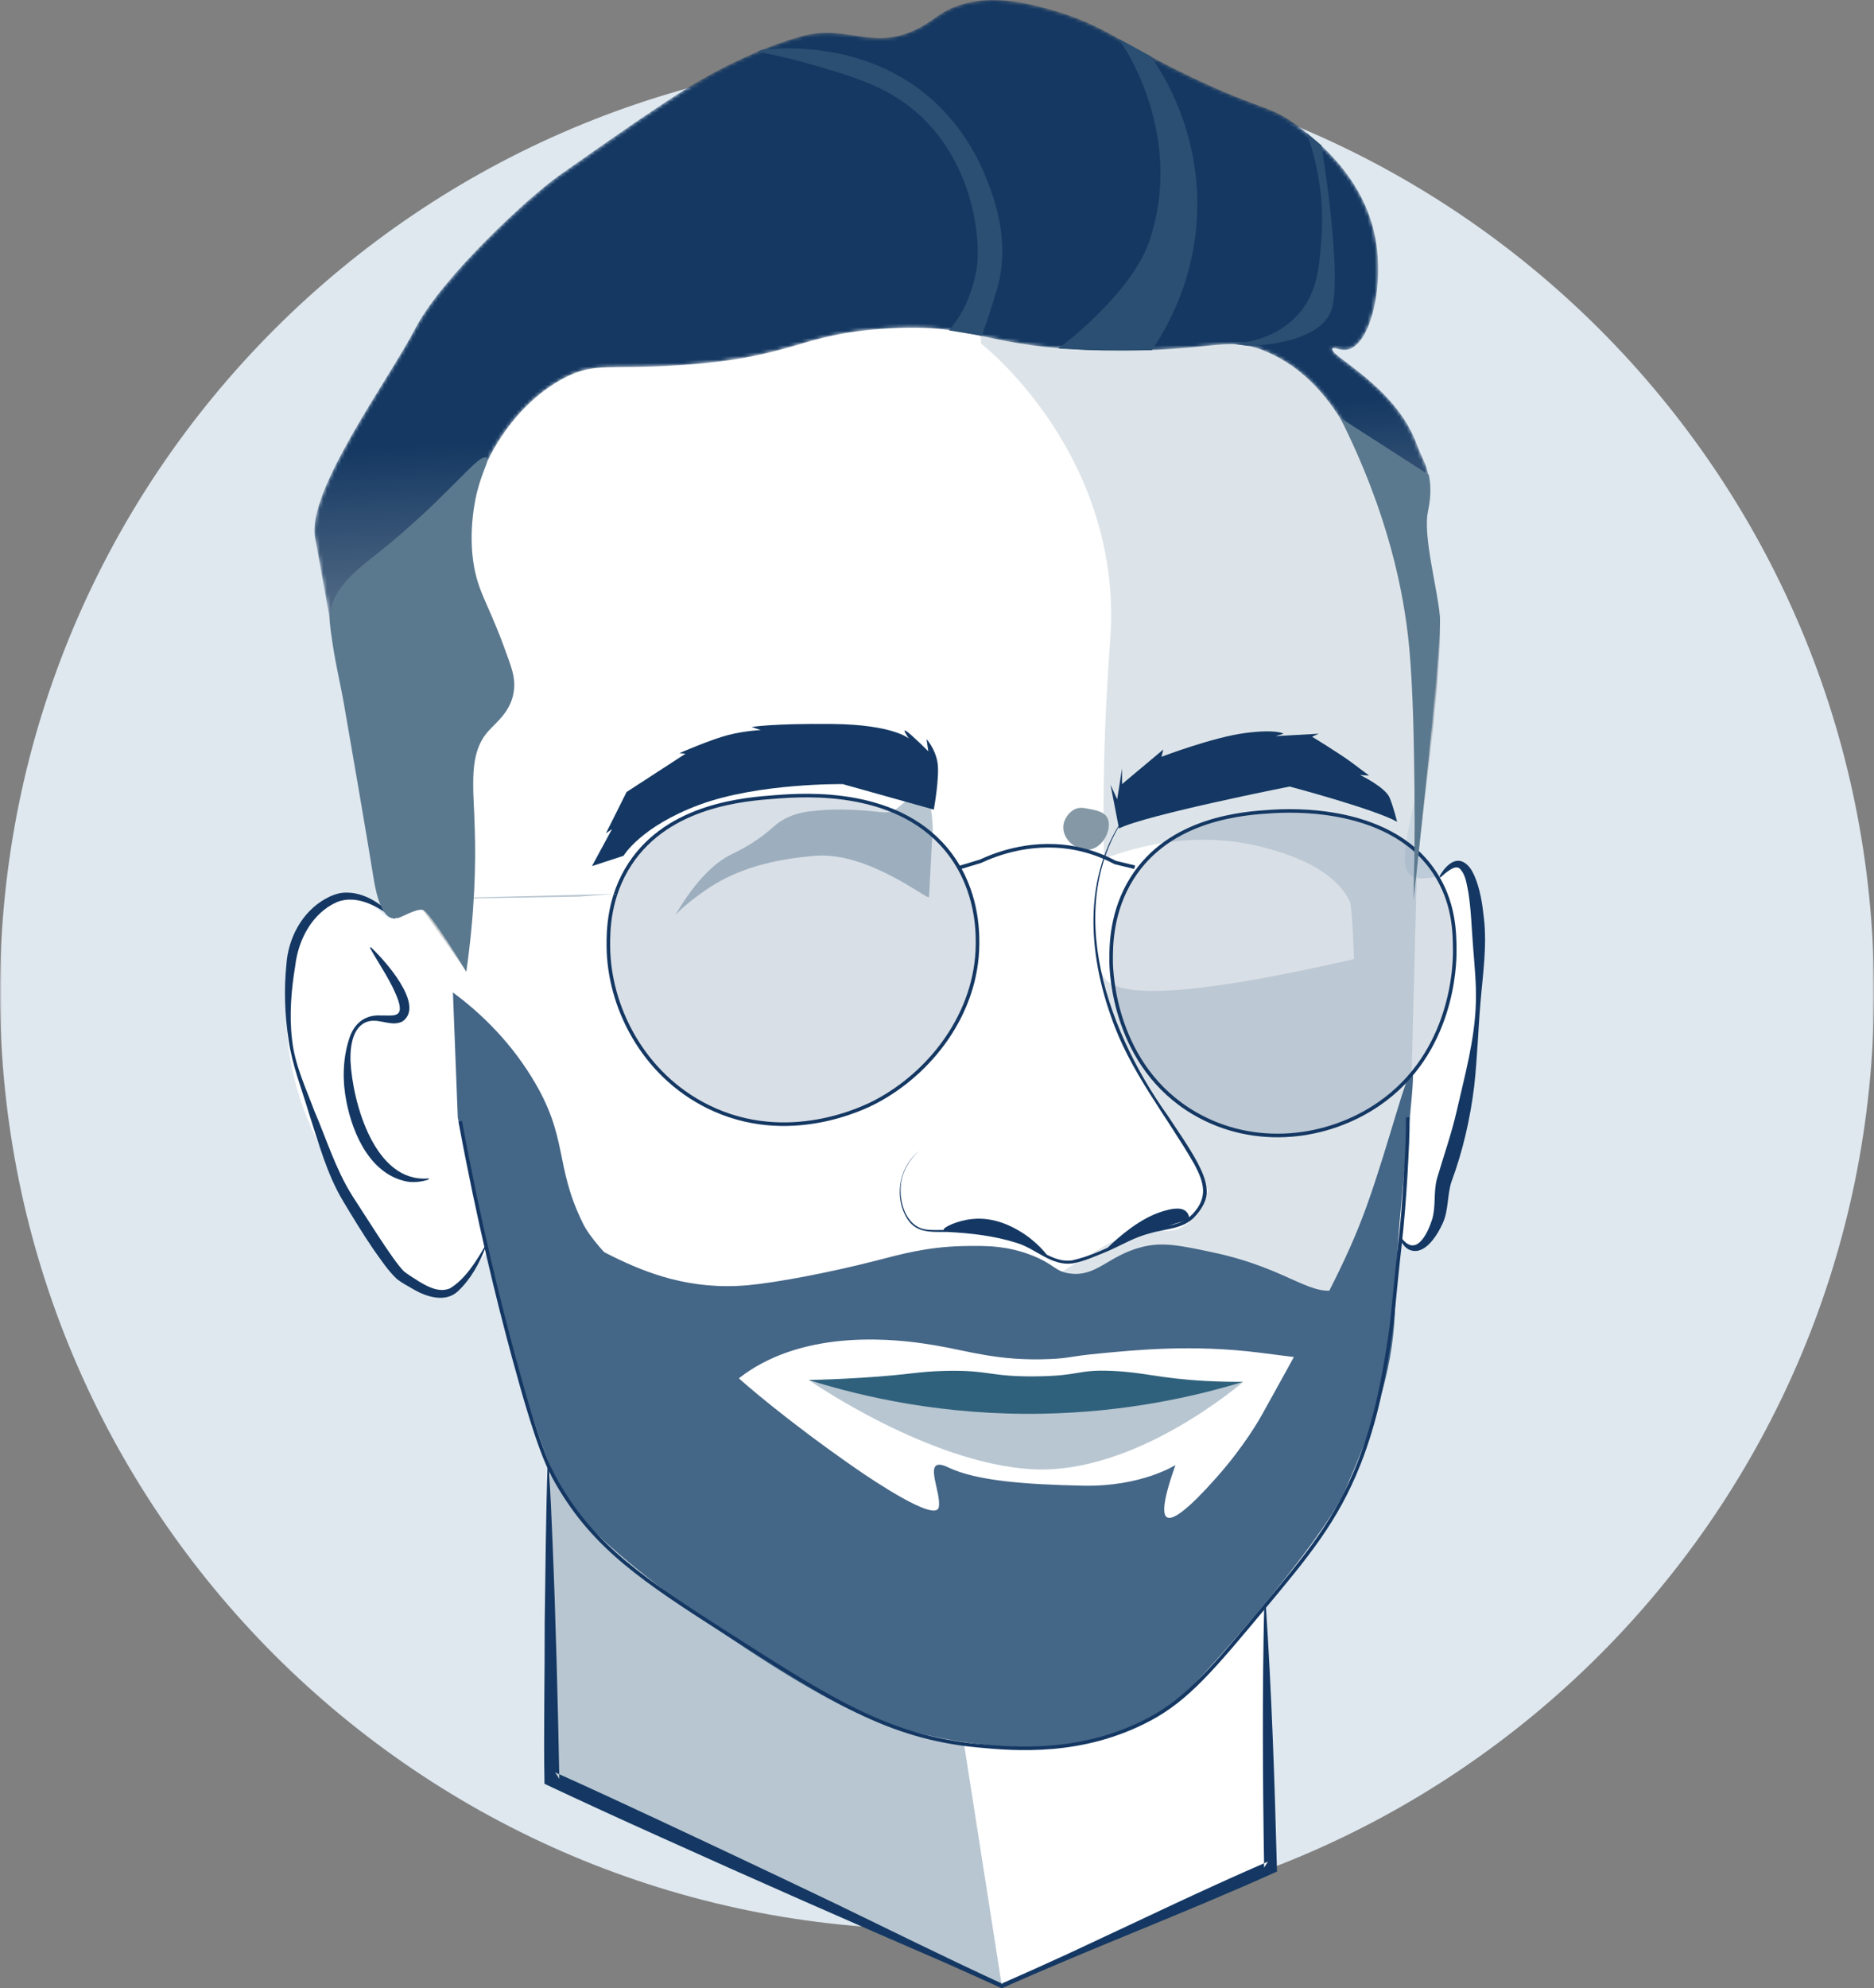 <?xml version="1.0" encoding="UTF-8"?>
<svg xmlns="http://www.w3.org/2000/svg" xmlns:xlink="http://www.w3.org/1999/xlink" width="524.023px" height="555.757px" viewBox="0 0 524.023 555.757" version="1.1">
  <rect x="0" y="0" width="524.023" height="555.757" fill="#808080" stroke="none"/>
  <title>Group 69</title>
  <defs>
    <polygon id="path-1" points="0 0 524.023 0 524.023 524.024 0 524.024"></polygon>
    <path d="M189.6,0 C186.279,0.015 183.341,0.508 180.504,1.423 L180.504,1.423 C174.025,3.512 173.434,6.075 167.007,8.809 L167.007,8.809 C160.805,11.447 155.887,10.676 150.811,9.904 L150.811,9.904 C146.446,9.241 141.963,8.578 136.446,10.082 L136.446,10.082 C125.241,13.138 112.761,19.25 103.084,25.363 L103.084,25.363 C99.732,27.479 95.586,30.238 91.239,33.194 L91.239,33.194 C90.735,33.536 90.229,33.88 89.72,34.228 L89.72,34.228 C81.95,39.534 73.761,45.297 68.448,49.047 L68.448,49.047 C59.789,55.16 35.595,77.571 28.209,91.833 L28.209,91.833 C20.824,106.094 -2.352,137.42 0.195,150.408 L0.195,150.408 C2.742,163.397 18.022,251.514 18.022,251.514 L18.022,251.514 C18.022,251.514 21.588,256.353 23.116,256.608 L23.116,256.608 C23.782,256.719 24.98,256.007 26.226,255.296 L26.226,255.296 C27.837,254.375 29.528,253.454 30.247,254.316 L30.247,254.316 C31.52,255.844 42.471,271.633 42.471,271.633 L42.471,271.633 C45.109,244.308 45.235,228.098 43.999,218.152 L43.999,218.152 C43.606,214.995 42.381,206.864 47.055,200.834 L47.055,200.834 C49.831,197.253 52.206,197.615 54.187,195.23 L54.187,195.23 C60.574,187.542 45.137,172.609 43.49,153.464 L43.49,153.464 C41.824,134.101 54.536,113.57 69.976,105.585 L69.976,105.585 C78.659,101.095 82.611,103.464 103.084,102.019 L103.084,102.019 C134.991,99.768 135.225,93.321 160.131,91.833 L160.131,91.833 C186.264,90.272 186.111,97.364 221.762,97.945 L221.762,97.945 C232.412,98.119 239.706,97.605 245.193,97.09 L245.193,97.09 C255.205,96.151 259.199,95.213 266.585,98.454 L266.585,98.454 C287.109,107.462 294.885,131.654 301.731,152.955 L301.731,152.955 C306.873,168.956 310.338,217.105 306.654,252.109 L306.654,252.109 C306.654,252.109 316.502,184.535 314.464,171.801 L314.464,171.801 C312.427,159.067 309.879,150.917 310.39,148.37 L310.39,148.37 C313.715,131.753 310.654,130.872 308.352,124.431 L308.352,124.431 C302.401,107.783 283.426,99.327 284.667,97.436 L284.667,97.436 C284.879,97.112 285.458,97.323 286.264,97.534 L286.264,97.534 C287.016,97.73 287.964,97.926 288.997,97.69 L288.997,97.69 C295.317,96.25 299.252,79.903 296.637,66.365 L296.637,66.365 C293.381,49.504 280.435,39.442 275.754,35.804 L275.754,35.804 C267.242,29.188 265.516,31.21 245.701,21.797 L245.701,21.797 C224.586,11.766 221.048,6.858 204.954,2.442 L204.954,2.442 C198.956,0.796 194.131,0.019 189.924,0 L189.924,0 L189.6,0 Z" id="path-3"></path>
    <linearGradient x1="51.58%" y1="84.439%" x2="49.207%" y2="43.47%" id="linearGradient-5">
      <stop stop-color="#AAB1B6" offset="0%"></stop>
      <stop stop-color="#143862" offset="100%"></stop>
    </linearGradient>
  </defs>
  <g id="Page-1" stroke="none" stroke-width="1" fill="none" fill-rule="evenodd">
    <g id="Group-69">
      <g id="Group-14" transform="translate(0, 15.297)">
        <g id="Group-3">
          <mask id="mask-2" fill="white">
            <use xlink:href="#path-1"></use>
          </mask>
          <g id="Clip-2"></g>
          <path d="M524.023,262.012 C524.023,406.717 406.716,524.024 262.011,524.024 C117.306,524.024 0,406.717 0,262.012 C0,117.307 117.306,0 262.011,0 C406.716,0 524.023,117.307 524.023,262.012" id="Fill-1" fill="#DFE8EF" mask="url(#mask-2)"></path>
        </g>
        <path d="M206.281,64.821 C292.025,57.212 297.219,55.063 316.301,58.709 C349.824,65.113 365.354,77.777 369.273,81.12 C375.142,86.127 386.683,95.48 392.703,111.681 C393.802,114.638 395.181,119.057 396.608,135.111 C399.401,166.537 400.798,182.25 397.288,200.308 C394.839,212.907 390.235,227.009 394.741,229.596 C396.257,230.466 399.531,230.414 402.126,229.596 C405.887,228.41 406.838,226.053 408.493,226.285 C412.068,226.786 413.179,238.551 413.332,240.292 C415.155,260.954 412.023,277.821 411.549,280.276 C409.424,291.303 407.01,298.362 405.182,309.054 C404.571,312.632 403.595,316.149 403.145,319.751 C402.653,323.689 402.665,325.875 401.108,328.664 C400.563,329.64 398.475,333.38 395.505,333.503 C392.944,333.61 391.956,330.936 390.666,330.956 C386.108,331.03 389.394,361.492 378.187,388.004 C368.606,410.67 355.145,414.573 353.483,435.628 C352.654,446.128 355.266,506.682 355.266,506.682 L280.137,539.79 L154.328,481.979 C154.328,481.979 154.328,478.923 154.328,450.144 C154.328,430.827 155.092,385.966 148.47,351.585 C147.223,345.11 139.678,334.381 135.991,335.286 C134.83,335.571 134.744,336.847 131.661,340.379 C129.162,343.243 127.409,345.252 125.04,345.982 C121.578,347.05 118.119,344.98 115.617,343.436 C111.249,340.739 108.7,337.428 102.883,328.41 C98.279,321.272 95.977,317.702 94.479,314.912 C88.042,302.922 79.726,287.431 80.217,267.797 C80.703,248.369 85.386,241.575 86.839,240.037 C88.242,238.551 91.304,235.396 95.753,234.944 C103.342,234.173 107.266,242.053 110.014,241.311 C119.287,238.805 81.503,147.172 116.636,102.513 C131.069,84.166 157.216,74.5 162.732,72.461 C176.494,67.374 186.425,66.583 206.281,64.821" id="Fill-4" fill="#FFFFFF"></path>
        <path d="M274.364,80.78 C274.364,80.78 311.716,109.643 310.697,158.88 C310.586,164.267 308.046,188.605 308.66,222.719 C308.675,223.568 308.69,224.269 308.699,224.739 C317.961,221.236 334.498,216.733 353.022,221.48 C360.192,223.318 372.983,227.379 377.423,236.641 C378.169,238.199 378.611,252.771 378.611,252.771 C326.045,264.87 311.372,262.654 308.66,257.694 C308.32,257.073 307.341,254.897 307.132,254.978 C306.654,255.163 309.854,267.281 315.791,279.427 C319.742,287.51 321.151,287.925 330.053,303.366 C335.473,312.767 334.92,312.56 337.863,317.458 C336.568,321.351 334.179,326.3 329.543,328.154 C326.616,329.325 325.114,328.334 320.884,328.664 C315.197,329.108 311.365,331.412 304.075,335.795 C296.063,340.612 290.222,344.124 290.833,345.982 C291.881,349.171 310.289,342.454 336.165,343.944 C350.749,344.784 369.873,345.886 374.366,356.169 C379.586,368.116 362.267,386.145 355.011,393.861 C344.976,404.531 334.074,410.901 321.394,418.309 C312.904,423.27 305.582,426.847 300.51,429.176 L301.189,454.983 L360.614,404.727 L384.044,380.957 L394.231,304.215 L397.456,179.594 L388.458,111.511 L369.612,79.422 L341.089,70.253 L291.342,68.046 L273.854,74.158 L274.364,80.78 Z" id="Fill-6" fill="#B8C6D1" opacity="0.478"></path>
        <polygon id="Fill-8" fill="#B8C6D1" points="157.383 392.587 219.524 429.26 267.403 458.293 280.136 539.789 154.327 481.978 153.818 389.786"></polygon>
        <path d="M126.652,262.109 L128.01,297.084 C128.01,297.084 146.686,389.447 159.93,406.085 C173.173,422.724 223.429,457.699 243.803,465.17 C264.176,472.64 286.588,473.999 296.775,472.98 C306.962,471.961 321.903,465.51 327.336,461.774 C332.769,458.039 369.57,416.385 376.234,400.992 C385.349,379.935 389.938,366.392 390.156,348.019 C390.405,326.899 395.504,289.359 395.08,285.369 C395.033,284.928 394.922,284.688 394.755,284.637 C393.278,284.18 388.593,303.785 382.261,321.533 C376.571,337.48 368.655,351.748 352.804,380.278 C352.267,381.245 347.916,388.969 340.24,397.596 C337.365,400.827 328.895,410.346 326.317,408.802 C325.417,408.262 324.49,405.926 328.694,394.201 C328.694,394.201 319.187,400.313 302.887,399.973 C286.588,399.634 273.005,398.615 265.195,394.88 C257.385,391.144 263.498,402.011 262.479,406.085 C261.476,410.096 244.435,398.715 239.388,395.219 C219.112,381.175 207.13,370.431 207.13,370.431 C180.172,346.259 166.694,334.174 162.986,326.627 C154.857,310.081 159.155,302.836 148.724,285.879 C141.606,274.308 132.845,266.691 126.652,262.109" id="Fill-10" fill="#446687"></path>
        <path d="M128.69,298.103 C133.812,325.814 139.361,348.213 143.631,363.979 C150.39,388.935 153.29,394.852 155.855,399.294 C166.319,417.419 180.148,426.51 203.395,441.4 C232.29,459.909 248.461,470.267 273.346,472.64 C284.047,473.661 302.791,475.208 321.564,465.17 C332.125,459.524 339.244,450.992 353.483,433.93 C365.538,419.486 373.722,409.677 379.97,393.861 C384.929,381.305 386.873,369.502 388.119,361.942 C389.613,352.874 389.672,348.354 391.515,332.06 C392.802,320.675 393.722,303.791 393.637,296.999" id="Stroke-12" stroke="#143863"></path>
      </g>
      <g id="Group-17" transform="translate(87.917, 0)">
        <mask id="mask-4" fill="white">
          <use xlink:href="#path-3"></use>
        </mask>
        <g id="Clip-16"></g>
        <path d="M189.6,0 C186.279,0.015 183.341,0.508 180.504,1.423 L180.504,1.423 C174.025,3.512 173.434,6.075 167.007,8.809 L167.007,8.809 C160.805,11.447 155.887,10.676 150.811,9.904 L150.811,9.904 C146.446,9.241 141.963,8.578 136.446,10.082 L136.446,10.082 C125.241,13.138 112.761,19.25 103.084,25.363 L103.084,25.363 C99.732,27.479 95.586,30.238 91.239,33.194 L91.239,33.194 C90.735,33.536 90.229,33.88 89.72,34.228 L89.72,34.228 C81.95,39.534 73.761,45.297 68.448,49.047 L68.448,49.047 C59.789,55.16 35.595,77.571 28.209,91.833 L28.209,91.833 C20.824,106.094 -2.352,137.42 0.195,150.408 L0.195,150.408 C2.742,163.397 18.022,251.514 18.022,251.514 L18.022,251.514 C18.022,251.514 21.588,256.353 23.116,256.608 L23.116,256.608 C23.782,256.719 24.98,256.007 26.226,255.296 L26.226,255.296 C27.837,254.375 29.528,253.454 30.247,254.316 L30.247,254.316 C31.52,255.844 42.471,271.633 42.471,271.633 L42.471,271.633 C45.109,244.308 45.235,228.098 43.999,218.152 L43.999,218.152 C43.606,214.995 42.381,206.864 47.055,200.834 L47.055,200.834 C49.831,197.253 52.206,197.615 54.187,195.23 L54.187,195.23 C60.574,187.542 45.137,172.609 43.49,153.464 L43.49,153.464 C41.824,134.101 54.536,113.57 69.976,105.585 L69.976,105.585 C78.659,101.095 82.611,103.464 103.084,102.019 L103.084,102.019 C134.991,99.768 135.225,93.321 160.131,91.833 L160.131,91.833 C186.264,90.272 186.111,97.364 221.762,97.945 L221.762,97.945 C232.412,98.119 239.706,97.605 245.193,97.09 L245.193,97.09 C255.205,96.151 259.199,95.213 266.585,98.454 L266.585,98.454 C287.109,107.462 294.885,131.654 301.731,152.955 L301.731,152.955 C306.873,168.956 310.338,217.105 306.654,252.109 L306.654,252.109 C306.654,252.109 316.502,184.535 314.464,171.801 L314.464,171.801 C312.427,159.067 309.879,150.917 310.39,148.37 L310.39,148.37 C313.715,131.753 310.654,130.872 308.352,124.431 L308.352,124.431 C302.401,107.783 283.426,99.327 284.667,97.436 L284.667,97.436 C284.879,97.112 285.458,97.323 286.264,97.534 L286.264,97.534 C287.016,97.73 287.964,97.926 288.997,97.69 L288.997,97.69 C295.317,96.25 299.252,79.903 296.637,66.365 L296.637,66.365 C293.381,49.504 280.435,39.442 275.754,35.804 L275.754,35.804 C267.242,29.188 265.516,31.21 245.701,21.797 L245.701,21.797 C224.586,11.766 221.048,6.858 204.954,2.442 L204.954,2.442 C198.956,0.796 194.131,0.019 189.924,0 L189.924,0 L189.6,0 Z" id="Fill-15" fill="url(#linearGradient-5)" mask="url(#mask-4)"></path>
      </g>
      <g id="Group-68" transform="translate(79.687, 10.931)">
        <path d="M229.68,217.214 C231.606,219.742 229.398,225.435 225.449,226.452 C222.195,227.29 219.47,224.513 219.296,224.331 C219.069,224.091 216.751,221.566 217.994,218.476 C218.132,218.135 219.143,215.727 221.475,215.032 C222.453,214.74 223.243,214.875 224.436,215.094 C226.481,215.468 228.651,215.864 229.68,217.214" id="Fill-18" fill="#8499A5"></path>
        <path d="M269.212,85.741 C269.212,85.741 290.35,85.741 292.896,74.79 C295.444,63.839 289.84,29.712 289.84,29.712 L285.766,26.338 C290.146,38.76 290.275,49.096 289.84,55.307 C289.255,63.686 288.729,71.205 282.965,77.337 C276.916,83.771 268.648,84.904 265.264,85.168 C265.264,85.168 266.856,85.423 267.811,85.55 C268.766,85.677 269.212,85.741 269.212,85.741" id="Fill-20" fill="#2B4F72"></path>
        <path d="M233.303,0 L242.216,4.881 C245.839,10.133 255.813,26.049 255.078,48.431 C254.441,67.801 246.129,81.511 242.386,86.972 C242.386,86.972 227.955,87.141 223.88,86.887 C219.805,86.632 216.24,86.505 216.24,86.505 C216.24,86.505 236.741,71.479 241.835,56.071 C251.038,28.23 236.104,4.415 234.322,1.783" id="Fill-22" fill="#2B4F72"></path>
        <path d="M133.385,2.971 C137.947,2.462 162.187,0.205 180.925,16.893 C189.847,24.839 194.197,34.121 195.992,38.626 C197.975,43.6 202.623,55.267 199.601,67.998 C198.382,73.134 194.846,82.939 194.846,82.939 C191.79,82.43 188.734,81.92 185.678,81.411 C186.893,79.975 188.529,77.806 190.008,74.917 C190.008,74.917 192.528,69.991 193.446,63.966 C194.661,55.991 192.498,33.49 175.619,19.652 C167.287,12.821 157.842,10.128 145.694,6.664 C140.143,5.081 135.404,4.138 132.027,3.565 C132.479,3.367 132.932,3.169 133.385,2.971" id="Fill-24" fill="#2B4F72"></path>
        <path d="M322.791,234.093 C324.058,231.731 326.916,228.274 329.9,230.259 C331.372,231.25 332.008,232.613 332.611,233.881 C334.224,237.636 334.831,241.71 335.253,245.693 C336.166,253.572 334.936,261.481 334.298,269.291 C333.639,277.107 333.4,284.981 332.528,292.79 C331.409,301.865 329.334,310.914 326.14,319.499 C324.97,323.234 325.401,327.371 323.73,331.007 C322.201,334.38 318.567,340.412 314.185,338.295 C312.826,337.496 312.128,336.227 311.65,334.99 L312.004,334.805 C316.177,340.767 319.442,334.07 320.763,329.95 C321.906,326.202 321.087,322.21 322.16,318.415 C324.007,312.144 326.125,306.179 327.609,299.783 C329.896,289.713 332.75,279.607 333.01,269.222 C333.164,264.029 332.615,258.827 332.228,253.686 C331.818,248.554 331.688,243.396 330.894,238.436 C330.402,236.11 330.177,233.451 328.409,231.77 C327.667,231.315 326.893,231.566 326.087,232.015 C325.041,232.59 324.062,233.459 323.106,234.34 L322.791,234.093 Z" id="Fill-26" fill="#143863"></path>
        <path d="M30.561,245.869 C26.052,242.47 20.161,239.002 14.545,241.202 C7.6,244.306 3.732,251.663 2.871,259.012 C1.75,265.813 1.153,272.81 1.988,279.688 C2.719,286.615 5.758,293.015 8.204,299.557 C11.636,307.548 14.162,315.88 18.76,323.199 C18.76,323.197 21.595,327.603 21.595,327.603 C24.435,331.973 27.199,336.389 30.208,340.622 C31.201,341.995 32.256,343.416 33.309,344.478 C34.258,345.221 36.228,346.485 37.412,347.221 C40.056,348.82 43.187,350.462 46.189,349.164 C50.36,346.599 53.357,341.824 55.826,337.555 C55.826,337.555 56.102,337.673 56.102,337.673 C54.358,342.238 51.916,346.673 48.308,350.046 C44.844,353.221 39.627,351.582 36.071,349.538 C34.285,348.452 33.174,347.988 31.352,346.628 C28.599,344.009 26.783,341.12 24.633,338.137 C21.77,333.947 18.852,329.139 16.234,324.769 C11.671,317.168 9.404,308.445 6.655,300.104 C4.665,293.375 2.019,286.801 1.024,279.824 C-0.058,272.841 -0.309,265.726 0.396,258.678 C0.893,251.347 4.68,244.078 11.196,240.361 C12.827,239.444 14.691,238.68 16.571,238.577 C22.187,238.303 27.093,241.786 30.771,245.655 C30.771,245.655 30.561,245.869 30.561,245.869" id="Fill-28" fill="#143863"></path>
        <path d="M23.993,253.818 C27.703,257.27 39.302,270.012 32.881,274.566 C29.984,276.06 26.883,274.005 23.907,274.444 C18.983,275.238 18.219,281.357 18.306,285.473 C18.891,297.365 25.123,319.815 40.145,318.452 C40.145,318.451 40.204,318.746 40.204,318.746 C38.382,319.37 36.373,319.629 34.364,319.376 C24.024,317.539 19.005,306.284 17.194,297.041 C16.05,291.314 16.114,285.278 17.871,279.681 C19.105,275.443 22.065,272.683 26.678,272.902 C30.384,272.885 33.255,273.61 31.68,268.713 C29.835,263.499 26.49,258.907 23.758,254.004 C23.758,254.004 23.993,253.818 23.993,253.818" id="Fill-30" fill="#143863"></path>
        <path d="M179.227,205.692 C179.227,205.692 181.434,218.087 181.095,221.821 C180.755,225.558 180.246,238.8 180.076,239.819 C179.907,240.838 163.098,227.085 148.327,228.274 C133.556,229.463 124.387,233.197 117.766,237.781 C111.144,242.365 109.107,244.912 109.107,244.912 C115.206,234.471 120.544,230.119 124.387,228.103 C126.107,227.202 129.402,225.785 133.556,222.671 C136.668,220.338 137.128,219.403 139.498,218.087 C142.946,216.173 146.09,215.867 149.854,215.54 C156.594,214.954 164.388,215.833 164.796,215.88 C166.798,216.113 168.009,216.308 169.719,215.88 C171.078,215.54 176.681,210.107 176.681,210.107 L179.227,205.692 Z" id="Fill-32" fill="#B8C6D1"></path>
        <path d="M181.434,215.37 C181.434,215.37 183.132,206.032 182.453,202.127 C181.774,198.222 179.397,195.675 179.397,195.675 L179.906,199.071 C179.906,199.071 175.322,194.487 173.794,193.468 C172.266,192.449 174.473,195.505 174.473,195.505 C174.473,195.505 170.059,191.6 153.08,191.431 C136.102,191.261 130.499,192.279 130.499,192.279 L133.046,193.128 C133.046,193.128 128.801,193.298 124.047,194.487 C119.293,195.675 110.295,199.58 110.295,199.58 L111.993,199.75 L95.524,210.446 L89.751,221.992 L91.449,220.803 L85.846,231.16 L94.675,228.274 C94.675,228.274 99.429,220.124 115.898,214.012 C132.367,207.9 155.966,208.239 155.966,208.239 L181.434,215.37 Z" id="Fill-34" fill="#143863"></path>
        <path d="M233.218,220.633 L230.841,208.41 L232.708,212.483 L234.067,203.825 L234.067,208.239 L245.612,198.561 L245.103,200.6 C245.103,200.6 259.365,195.166 268.363,193.977 C277.362,192.79 279.229,194.148 279.229,194.148 L277.022,194.827 L289.077,194.148 L287.209,194.996 C287.209,194.996 295.019,199.75 298.415,202.297 C301.811,204.844 303.169,205.863 303.169,205.863 L300.622,205.692 C300.622,205.692 307.753,209.089 308.941,212.144 C310.13,215.201 310.979,218.766 310.979,218.766 C304.502,215.165 280.927,208.918 280.927,208.918 C280.927,208.918 240.664,216.873 233.218,220.633" id="Fill-36" fill="#143863"></path>
        <path d="M96.542,230.481 C90.447,239.709 90.397,249.324 90.43,253.572 C90.562,270.38 100.009,289.368 118.274,298.394 C140.625,309.439 162.171,298.592 165.135,297.036 C180.594,288.919 193.552,272.217 193.658,252.892 C193.679,249.191 193.587,238.153 186.188,228.104 C172.264,209.194 145.292,211.208 137.29,211.805 C128.455,212.464 107.405,214.036 96.542,230.481" id="Fill-38" fill="#143863" opacity="0.162"></path>
        <path d="M236.845,235.092 C231.047,244.316 230.986,253.908 231.012,258.183 C231.03,261.175 231.764,287.604 254.345,300.771 C271.253,310.63 291.659,307.947 305.885,298.139 C326.703,283.788 327.104,259.131 327.101,255.439 C327.096,250.192 326.888,242.827 322.564,235.234 C310.582,214.199 280.227,216.13 275.735,216.416 C268.27,216.891 247.454,218.215 236.845,235.092" id="Fill-40" fill="#143863" opacity="0.162"></path>
        <path d="M96.542,230.481 C90.447,239.709 90.397,249.324 90.43,253.572 C90.562,270.38 100.009,289.368 118.274,298.394 C140.625,309.439 162.171,298.592 165.135,297.036 C180.594,288.919 193.552,272.217 193.658,252.892 C193.679,249.191 193.587,238.153 186.188,228.104 C172.264,209.194 145.292,211.208 137.29,211.805 C128.455,212.464 107.405,214.036 96.542,230.481 Z" id="Stroke-42" stroke="#143863"></path>
        <path d="M236.845,234.583 C231.047,243.807 230.986,253.399 231.012,257.674 C231.03,260.666 231.764,287.095 254.345,300.262 C271.253,310.121 291.659,307.438 305.885,297.63 C326.703,283.279 327.104,258.622 327.101,254.93 C327.096,249.683 326.888,242.318 322.564,234.725 C310.582,213.69 280.227,215.621 275.735,215.907 C268.27,216.382 247.454,217.706 236.845,234.583 Z" id="Stroke-44" stroke="#143863"></path>
        <polyline id="Fill-46" fill="#B8C6D1" points="26.252 240.583 82.153 239.692 92.213 238.928"></polyline>
        <path d="M188.33,231.663 L194.452,229.815 C198.975,227.714 209.666,223.56 222.296,226.454 C226.2,227.349 229.494,228.735 232.139,230.145 C233.958,230.587 235.778,231.03 237.597,231.472" id="Stroke-48" stroke="#143863"></path>
        <path d="M238.142,213.078 C216.229,238.937 229.117,276.044 246.671,300.65 C249.576,305.057 252.651,309.366 255.19,314.066 C256.416,316.463 257.606,318.968 257.745,321.729 C257.935,324.519 256.322,327.021 254.543,329.023 C254.523,329.039 254.494,329.08 254.475,329.096 C254.457,329.137 254.626,328.898 254.587,328.787 L254.45,329.123 C251.258,332.62 246.15,332.507 241.951,333.773 C237.6,334.824 233.857,337.18 229.77,338.919 C226.64,340.159 223.591,341.615 220.24,342.205 C214.309,343.015 209.978,338.102 204.682,336.504 C198.439,334.499 191.688,333.729 185.121,333.414 C180.272,333.385 175.981,333.842 173.429,328.721 C170.352,322.663 172.102,314.725 177.53,310.619 C174.095,313.403 171.947,317.786 172.156,322.226 C172.233,326.389 174.133,331.512 178.544,332.608 C180.308,333.036 183.274,332.818 185.131,332.882 C187.357,332.912 189.586,333.058 191.797,333.328 C198.379,334.074 205.24,335.089 211.013,338.64 C213.849,340.329 216.808,341.833 220.128,341.357 C225.478,340.166 230.497,337.68 235.394,335.224 C237.42,334.229 239.548,333.493 241.702,332.879 C244.869,331.897 248.266,331.774 251.233,330.348 C252.171,329.867 253.007,329.211 253.754,328.448 L253.617,328.784 C253.642,328.507 253.792,328.419 253.909,328.279 C258.187,323.723 256.972,319.568 254.321,314.522 C246.43,300.852 236.099,288.366 230.98,273.171 C223.838,253.065 223.144,229.823 238.142,213.078" id="Fill-50" fill="#143863"></path>
        <path d="M229.992,337.869 C233.117,334.826 239.196,329.456 245.612,327.597 C247.309,327.105 250.508,326.178 252.064,327.767 C252.685,328.401 252.864,329.252 252.913,329.889 C251.498,330.314 250.083,330.738 248.668,331.163 C242.442,333.398 236.218,335.634 229.992,337.869" id="Fill-52" fill="#143863"></path>
        <path d="M211.316,339.397 C213.166,340.483 213.314,340.547 213.353,340.501 C213.579,340.234 210.333,336.088 205.458,333.2 C203.494,332.037 198.453,329.14 192.13,329.804 C188.003,330.238 184.009,332.117 184.151,332.86 C184.227,333.26 185.472,333.196 188.31,333.37 C188.31,333.37 194.678,333.76 202.657,335.577 C205.418,336.205 206.507,336.609 207.58,337.19 C208.233,337.543 208.789,337.913 211.316,339.397" id="Fill-54" fill="#143863"></path>
        <path d="M107.748,393.388 C88.755,395.124 64.268,343.713 73.622,335.067 C80.326,328.871 97.334,351.187 129.396,348.311 C137.347,347.597 152.172,344.8 165.305,341.434 C171.998,339.719 179.332,337.579 189.753,337.359 C195.681,337.235 202.091,337.164 209.364,340.161 C215.275,342.596 215.316,344.404 219.296,345 C226.936,346.142 230.182,339.988 239.67,337.614 C245.358,336.191 250.071,337.125 259.535,339.142 C281.488,343.822 287.173,352.478 295.698,349.075 C304.346,345.623 305.671,333.852 306.904,334.303 C308.729,334.971 306.499,361.001 291.878,367.666 C287.942,369.46 286.547,368.913 272.523,367.156 C253.975,364.833 238.326,366.354 227.445,367.411 C219.05,368.227 219.556,368.693 213.948,368.939 C199.395,369.577 191.097,366.652 181.859,365.119 C175.215,364.016 150.418,359.901 131.433,371.231 C115.944,380.476 116.791,392.562 107.748,393.388" id="Fill-56" fill="#446687"></path>
        <path d="M146.459,374.797 C146.459,374.797 180.076,398.227 209.109,399.755 C238.142,401.283 267.939,375.306 267.939,375.306 C267.939,375.306 228.719,381.928 217.259,383.201 C205.798,384.475 146.459,374.797 146.459,374.797" id="Fill-58" fill="#B8C6D1"></path>
        <path d="M146.459,374.797 C149.819,374.721 155.01,374.558 161.357,374.16 C175.092,373.3 176.59,372.449 184.532,372.25 C196.971,371.94 196.894,373.939 210.128,373.778 C222.773,373.625 221.412,371.817 231.266,372.25 C240.436,372.654 244.36,374.341 257.242,375.052 C261.817,375.304 265.558,375.325 267.939,375.306 C254.139,379.518 234.979,383.783 211.91,384.22 C184.254,384.744 161.637,379.563 146.459,374.797" id="Fill-60" fill="#2F617C"></path>
        <path d="M56.304,117.066 C57.221,117.82 55.309,120.382 53.758,126.404 C53.434,127.658 51.022,137.386 52.909,147.627 C54.419,155.821 57.628,158.81 63.096,175.132 C63.617,176.689 64.472,179.342 63.944,182.602 C63.073,187.981 59.089,190.977 56.984,193.299 C51.258,199.612 52.692,208.348 53.078,220.973 C53.37,230.515 53.11,243.834 50.702,260.703 C50.702,260.703 40.514,243.724 38.477,243.385 C36.439,243.045 32.365,245.677 31.346,245.677 C31.037,245.677 30.573,245.856 29.995,245.733 C26.448,244.981 25.106,236.642 24.724,234.217 C24.724,234.216 22.961,223.037 16.575,186.338 C15.407,179.622 14.39,176.064 13.277,168.754 C12.395,162.971 12.438,161.911 12.5,161.21 C13.198,153.36 20.199,148.27 25.913,143.722 C45.559,128.083 54.295,115.415 56.304,117.066" id="Fill-62" fill="#5B798E"></path>
        <path d="M295.062,105.86 C303.315,111.166 311.569,116.471 319.823,121.777 C320.343,124.092 320.613,127.369 319.638,131.837 C318.11,138.84 322.312,153.612 322.949,161.379 C323.586,169.147 315.564,240.71 315.564,240.71 C315.783,233.119 315.983,222.335 315.834,209.385 C315.717,199.159 315.517,181.708 314.29,169.274 C312.852,154.709 308.593,132.738 295.062,105.86" id="Fill-64" fill="#5B798E"></path>
        <path d="M274.251,437.443 C275.916,462.331 276.754,487.261 277.396,512.192 C252.081,523.619 226.057,533.393 200.696,544.715 C200.696,544.715 200.445,544.826 200.445,544.826 L200.195,544.711 C194.95,542.308 189.685,539.95 184.412,537.607 C160.259,527.192 129.352,513.583 105.233,502.669 C94.302,497.766 83.411,492.769 72.57,487.668 C72.296,474.408 72.67,455.987 72.626,442.558 C72.801,429.774 72.989,411.373 73.422,398.739 C73.422,398.739 73.822,398.734 73.822,398.734 C74.215,406.03 74.546,413.328 74.839,420.627 C75.699,441.019 76.336,466.038 76.719,486.321 C76.719,486.321 75.508,484.456 75.508,484.456 C80.772,486.818 86.025,489.202 91.258,491.631 C109.083,499.863 136.141,512.626 153.887,521.138 C168.363,528.149 186.156,536.942 200.705,543.601 C200.705,543.601 200.204,543.597 200.204,543.597 C206.468,540.847 212.715,538.057 218.928,535.189 C237.553,526.56 256.011,517.555 274.86,509.416 C274.86,509.416 273.796,511.085 273.796,511.085 C273.717,504.951 273.591,498.817 273.55,492.682 C273.435,480.411 273.404,468.139 273.523,455.866 C273.633,449.728 273.658,443.591 273.851,437.451 L274.251,437.443 Z" id="Fill-66" fill="#143863"></path>
      </g>
    </g>
  </g>
</svg>
